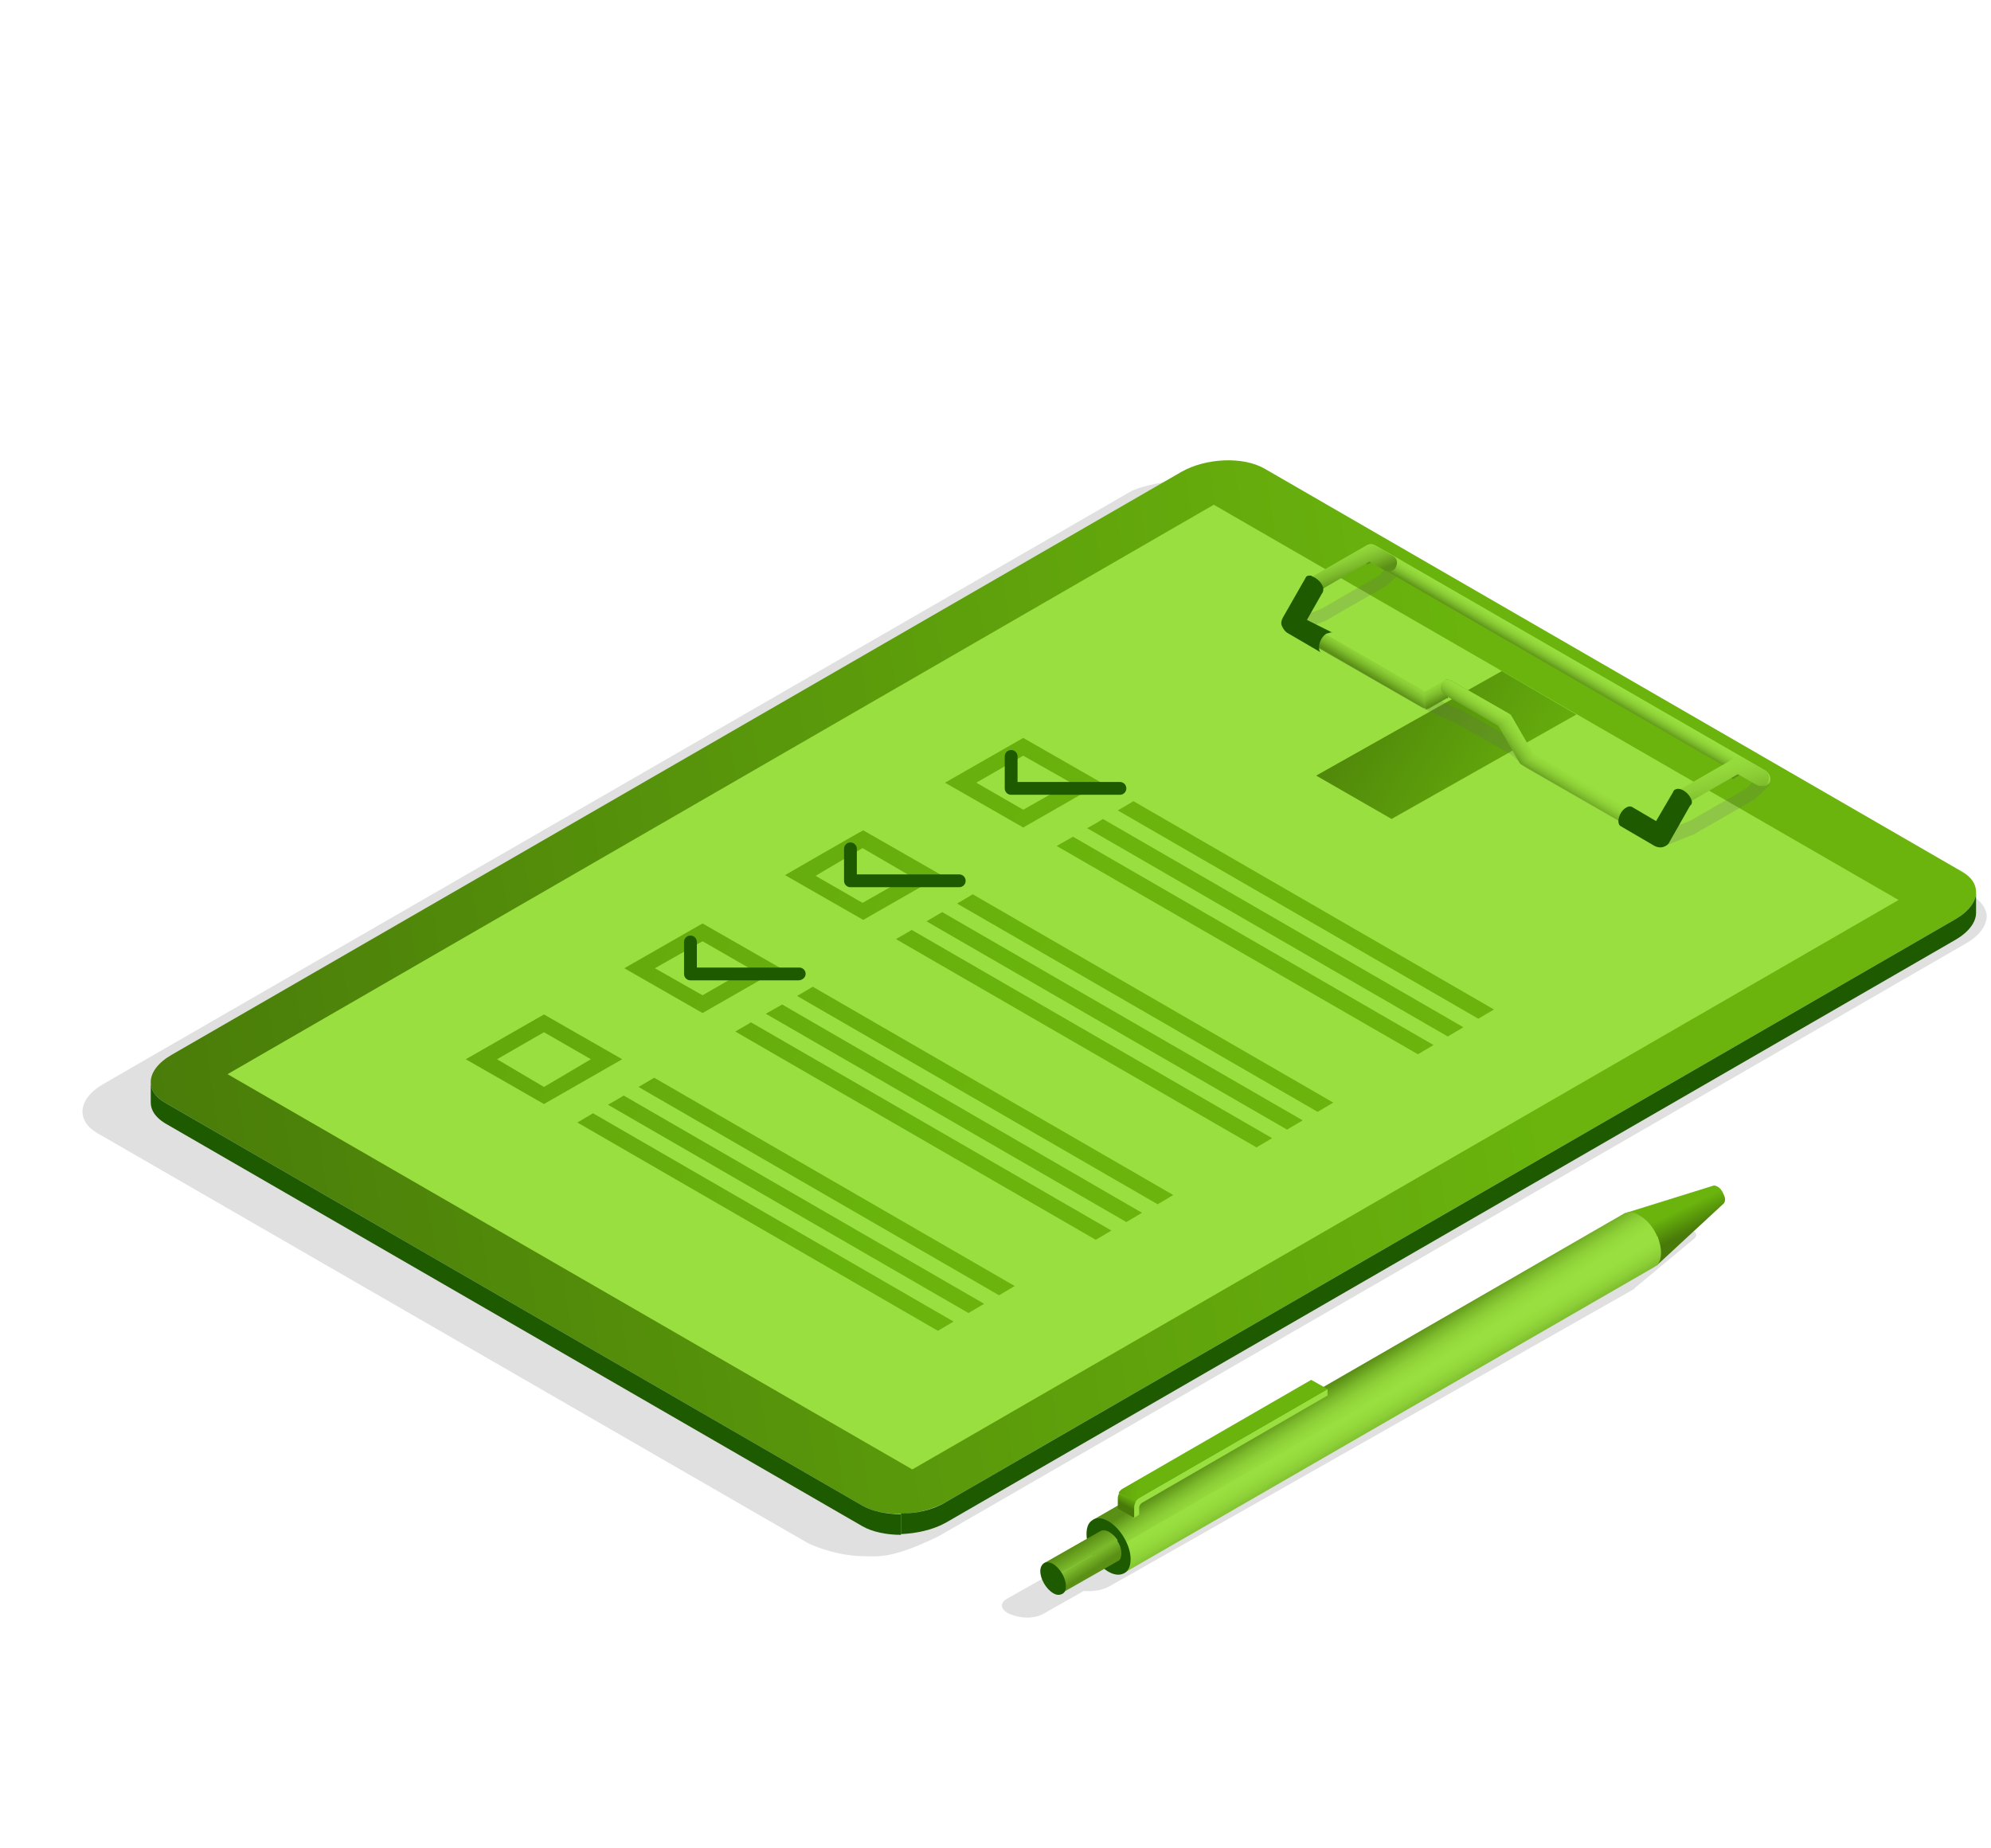 <?xml version="1.0" encoding="utf-8"?>
<!-- Generator: Adobe Illustrator 26.5.0, SVG Export Plug-In . SVG Version: 6.00 Build 0)  -->
<svg version="1.1" id="Laag_1" xmlns="http://www.w3.org/2000/svg" xmlns:xlink="http://www.w3.org/1999/xlink" x="0px" y="0px"
	 viewBox="0 0 280 260" style="enable-background:new 0 0 280 260;" xml:space="preserve">
<style type="text/css">
	.st0{opacity:0.2;fill:#666666;enable-background:new    ;}
	.st1{fill:url(#SVGID_1_);}
	.st2{fill:url(#SVGID_00000041989113283135803820000004714788761922345090_);}
	.st3{fill:url(#SVGID_00000061447501603850094610000012299792365983785402_);}
	.st4{fill:#1E5A00;}
	.st5{fill:url(#SVGID_00000070118168549484736080000001866232268807332491_);}
	.st6{fill:url(#SVGID_00000036941672574617863180000018214097332453034924_);}
	.st7{fill:url(#SVGID_00000081626044879913084840000006065382515730706095_);}
	.st8{fill:url(#SVGID_00000001643553176829568250000010695549431724934022_);}
	.st9{fill:url(#SVGID_00000104688121008305225610000012398447839330900371_);}
	.st10{fill:url(#SVGID_00000034073907104981411220000011177304649789633705_);}
	.st11{fill:url(#SVGID_00000134965693013329577640000011153366461082850708_);}
	.st12{fill:url(#SVGID_00000082357710595499840570000010596815300104920750_);}
	.st13{fill:url(#SVGID_00000159435312025029461490000013977415112683622273_);}
	.st14{fill:url(#SVGID_00000088851923989349015470000006921519678560293556_);}
	.st15{fill:url(#SVGID_00000031915195441642286050000016730839992695471274_);}
	.st16{fill:url(#SVGID_00000096756240825759065280000008607254846307080114_);}
	.st17{fill:url(#SVGID_00000125588924775672696300000000626891523212446120_);}
	.st18{fill:url(#SVGID_00000178888733919226704890000006861749433351555744_);}
	.st19{fill:url(#SVGID_00000121263476135700729150000004682800794165576343_);}
	.st20{fill:url(#SVGID_00000124128634700155095810000014979205295996168589_);}
	.st21{fill:url(#SVGID_00000075145055033175213300000003432131825482726572_);}
	.st22{fill:url(#SVGID_00000050663555281235644010000015224072972208674701_);}
	.st23{fill:url(#SVGID_00000097486884578842450190000015027276331740748458_);}
	.st24{fill:url(#SVGID_00000148635435330582736360000014629861744525147307_);}
</style>
<g>
	<g id="Laag_1_00000073697219890504622440000017777558317512994469_">
		<g>
			<g>
				<g>
					<g>
						<path class="st0" d="M238.1,173.1c-0.5-0.3-3.2-0.3-3.8-0.1l-12.3,4.8c-0.2,0.1-0.4,0.2-0.6,0.3c0,0,0,0,0,0l0,0L148,219.8
							l0,0c-1,0.6-1.4,1.4-1.1,2.1l-5.3,3c-1,0.6-0.9,1.4,0.1,2c1,0.5,3.4,1.2,5.4-0.1l5.3-3c1.3,0.1,2.7-0.1,3.7-0.7l73.4-41.6l0,0
							c0.2-0.1,0.4-0.2,0.5-0.4l8.3-6.9C238.7,173.8,238.6,173.4,238.1,173.1L238.1,173.1z"/>
					</g>
					<g>
						<g>
							
								<linearGradient id="SVGID_1_" gradientUnits="userSpaceOnUse" x1="237.536" y1="87.496" x2="235.336" y2="92.085" gradientTransform="matrix(1 0 0 -1 0 260.898)">
								<stop  offset="0" style="stop-color:#487A09"/>
								<stop  offset="0.68" style="stop-color:#6AB40D"/>
							</linearGradient>
							<path class="st1" d="M240.9,166.8c0.2-0.1,0.4,0,0.6,0.1c0.4,0.2,0.7,0.6,0.9,1.1c0.1,0.2,0.2,0.5,0.2,0.7
								c0,0.3-0.1,0.5-0.2,0.6L233,178l-1.7-2.9l-2.6-4.5L240.9,166.8L240.9,166.8z"/>
							<g>
								
									<linearGradient id="SVGID_00000024688084201781605060000016499040854992246684_" gradientUnits="userSpaceOnUse" x1="192.079" y1="69.137" x2="196.069" y2="62.747" gradientTransform="matrix(1 0 0 -1 0 260.898)">
									<stop  offset="0" style="stop-color:#5B9017"/>
									<stop  offset="6.000000e-02" style="stop-color:#649B1C"/>
									<stop  offset="0.22" style="stop-color:#7BB92B"/>
									<stop  offset="0.38" style="stop-color:#8BCE36"/>
									<stop  offset="0.53" style="stop-color:#95DA3C"/>
									<stop  offset="0.68" style="stop-color:#99DF3F"/>
								</linearGradient>
								<path style="fill:url(#SVGID_00000024688084201781605060000016499040854992246684_);" d="M153.7,213.8l74.7-43.1
									c0.1-0.1,0.2-0.1,0.3-0.1c0.5-0.2,1.2-0.1,1.9,0.4c1.1,0.6,2,1.8,2.5,3l-76.8,44.3L153.7,213.8L153.7,213.8z"/>
								
									<linearGradient id="SVGID_00000167354892246653716480000006117173037958085293_" gradientUnits="userSpaceOnUse" x1="197.492" y1="60.069" x2="193.762" y2="66.459" gradientTransform="matrix(1 0 0 -1 0 260.898)">
									<stop  offset="0" style="stop-color:#5B9017"/>
									<stop  offset="6.000000e-02" style="stop-color:#649B1C"/>
									<stop  offset="0.22" style="stop-color:#7BB92B"/>
									<stop  offset="0.38" style="stop-color:#8BCE36"/>
									<stop  offset="0.53" style="stop-color:#95DA3C"/>
									<stop  offset="0.68" style="stop-color:#99DF3F"/>
								</linearGradient>
								<path style="fill:url(#SVGID_00000167354892246653716480000006117173037958085293_);" d="M233.1,173.9
									c0.3,0.8,0.5,1.6,0.5,2.3c0,0.8-0.2,1.4-0.6,1.8c-0.1,0.1-0.2,0.1-0.3,0.2l-74.7,43.1l-1.8-3.1L233.1,173.9L233.1,173.9z"/>
							</g>
							<path class="st4" d="M153.7,213.8c-0.6,0.3-0.9,1-0.9,2c0,1.9,1.4,4.3,3.1,5.3c0.9,0.5,1.6,0.5,2.2,0.2c0.6-0.3,0.9-1,0.9-2
								c0-1.9-1.4-4.3-3.1-5.3C155,213.5,154.3,213.4,153.7,213.8z"/>
						</g>
						<g>
							
								<linearGradient id="SVGID_00000109711289372062023600000010622302237348234114_" gradientUnits="userSpaceOnUse" x1="151.443" y1="43.459" x2="156.123" y2="35.489" gradientTransform="matrix(1 0 0 -1 0 260.898)">
								<stop  offset="0" style="stop-color:#5B9017"/>
								<stop  offset="6.000000e-02" style="stop-color:#649B1C"/>
								<stop  offset="0.22" style="stop-color:#7BB92B"/>
								<stop  offset="0.38" style="stop-color:#8BCE36"/>
								<stop  offset="0.53" style="stop-color:#95DA3C"/>
								<stop  offset="0.68" style="stop-color:#99DF3F"/>
							</linearGradient>
							<path style="fill:url(#SVGID_00000109711289372062023600000010622302237348234114_);" d="M146.8,219.9l7.9-4.5
								c0.3-0.2,0.8-0.2,1.3,0.1c0.5,0.3,0.9,0.7,1.2,1.2L148,222L146.8,219.9L146.8,219.9z"/>
							
								<linearGradient id="SVGID_00000015346299785184033840000012474775269419297422_" gradientUnits="userSpaceOnUse" x1="153.484" y1="39.984" x2="149.514" y2="46.174" gradientTransform="matrix(1 0 0 -1 0 260.898)">
								<stop  offset="0" style="stop-color:#5B9017"/>
								<stop  offset="6.000000e-02" style="stop-color:#649B1C"/>
								<stop  offset="0.22" style="stop-color:#7BB92B"/>
								<stop  offset="0.38" style="stop-color:#8BCE36"/>
								<stop  offset="0.53" style="stop-color:#95DA3C"/>
								<stop  offset="0.68" style="stop-color:#99DF3F"/>
							</linearGradient>
							<path style="fill:url(#SVGID_00000015346299785184033840000012474775269419297422_);" d="M157.1,216.7
								c0.4,0.6,0.6,1.2,0.6,1.8s-0.2,1-0.5,1.1l-7.9,4.5L148,222L157.1,216.7L157.1,216.7z"/>
							<path class="st4" d="M146.8,219.9c-0.3,0.2-0.5,0.6-0.5,1.1c0,1.1,0.8,2.5,1.8,3.1c0.5,0.3,0.9,0.3,1.3,0.1s0.5-0.6,0.5-1.1
								c0-1.1-0.8-2.5-1.8-3.1C147.6,219.7,147.1,219.7,146.8,219.9z"/>
						</g>
						<g>
							
								<linearGradient id="SVGID_00000080180768462682592960000012063813904909987725_" gradientUnits="userSpaceOnUse" x1="174.184" y1="54.215" x2="173.714" y2="55.155" gradientTransform="matrix(1 0 0 -1 0 260.898)">
								<stop  offset="0" style="stop-color:#5B9017"/>
								<stop  offset="6.000000e-02" style="stop-color:#649B1C"/>
								<stop  offset="0.22" style="stop-color:#7BB92B"/>
								<stop  offset="0.38" style="stop-color:#8BCE36"/>
								<stop  offset="0.53" style="stop-color:#95DA3C"/>
								<stop  offset="0.68" style="stop-color:#99DF3F"/>
							</linearGradient>
							<path style="fill:url(#SVGID_00000080180768462682592960000012063813904909987725_);" d="M160.2,213.1v-1
								c0-0.3,0.2-0.6,0.4-0.7l26.1-15.1v-0.9l-26.5,15.3l0,0c-0.4,0.2-0.8,0.9-0.8,1.4l0,0v1.5L160.2,213.1L160.2,213.1z"/>
							
								<linearGradient id="SVGID_00000124848585352660212130000001992183651427627949_" gradientUnits="userSpaceOnUse" x1="151.421" y1="61.825" x2="166.591" y2="59.165" gradientTransform="matrix(1 0 0 -1 0 260.898)">
								<stop  offset="0" style="stop-color:#487A09"/>
								<stop  offset="0.68" style="stop-color:#6AB40D"/>
							</linearGradient>
							<path style="fill:url(#SVGID_00000124848585352660212130000001992183651427627949_);" d="M157.9,209.4l26.5-15.3l2.3,1.3
								l-26.5,15.3c-0.2,0.1-0.4,0.4-0.6,0.6l-2.3-1.3C157.5,209.7,157.7,209.5,157.9,209.4z"/>
							
								<linearGradient id="SVGID_00000119078518863283179840000014813244619471536555_" gradientUnits="userSpaceOnUse" x1="158.363" y1="49.026" x2="159.283" y2="50.836" gradientTransform="matrix(1 0 0 -1 0 260.898)">
								<stop  offset="0" style="stop-color:#487A09"/>
								<stop  offset="0.68" style="stop-color:#6AB40D"/>
							</linearGradient>
							<path style="fill:url(#SVGID_00000119078518863283179840000014813244619471536555_);" d="M159.7,211.3
								c-0.1,0.2-0.2,0.5-0.2,0.7v1.5l-2.3-1.3v-1.5c0-0.2,0.1-0.5,0.2-0.7L159.7,211.3z"/>
						</g>
					</g>
				</g>
				<g>
					<g>
						<g>
							<path class="st0" d="M277.2,125.9l-99.8-57.6c-1.1-0.6-2.5-1-4-1.1l-0.9-0.1c-2.7-0.2-11.3,0.7-13.6,2.1L14.5,152.5
								c-1.9,1.1-2.9,2.5-2.9,3.9c0,1.1,0.7,2.2,2.1,3l99.8,57.6c1.1,0.6,4.6,1.9,7.9,1.9c2.4,0.1,4.4,0.2,10.6-2.8l144.5-83.4
								c1.9-1.1,2.9-2.5,2.9-3.9C279.3,127.7,278.6,126.7,277.2,125.9L277.2,125.9z"/>
						</g>
						
							<linearGradient id="SVGID_00000162353175900146015150000000827890177909818047_" gradientUnits="userSpaceOnUse" x1="15.07" y1="101.725" x2="305.89" y2="145.755" gradientTransform="matrix(1 0 0 -1 0 260.898)">
							<stop  offset="0" style="stop-color:#487A09"/>
							<stop  offset="0.68" style="stop-color:#6AB40D"/>
						</linearGradient>
						<path style="fill:url(#SVGID_00000162353175900146015150000000827890177909818047_);" d="M121.3,211.8l-98.1-56.7
							c-1.4-0.8-2-1.8-2-2.9c0-1.3,1-2.7,2.9-3.8l142-82c3.5-2,8.7-2.2,11.7-0.5l98.1,56.7c1.4,0.8,2,1.8,2,2.9c0,1.3-1,2.7-2.9,3.8
							l-142,82C129.5,213.3,124.3,213.5,121.3,211.8L121.3,211.8z"/>
						<path class="st4" d="M121.3,211.8l-98.1-56.7c-1.4-0.8-2-1.8-2-2.9v2.9c0,1.1,0.7,2.1,2,2.9l98.1,56.7
							c1.4,0.8,3.4,1.2,5.4,1.2v-2.9C124.7,213,122.7,212.6,121.3,211.8z"/>
						<path class="st4" d="M275,129.3l-142,82c-1.8,1.1-4.1,1.6-6.3,1.6v2.9c2.2-0.1,4.5-0.6,6.3-1.6l142-82
							c1.9-1.1,2.9-2.5,2.9-3.8v-2.9C277.9,126.8,276.9,128.2,275,129.3z"/>
						<g>
							
								<linearGradient id="SVGID_00000119093438334796892640000005833009269877346219_" gradientUnits="userSpaceOnUse" x1="-43.04" y1="127.128" x2="22.15" y2="125.418" gradientTransform="matrix(1 0 0 -1 0 260.898)">
								<stop  offset="0" style="stop-color:#5B9017"/>
								<stop  offset="6.000000e-02" style="stop-color:#649B1C"/>
								<stop  offset="0.22" style="stop-color:#7BB92B"/>
								<stop  offset="0.38" style="stop-color:#8BCE36"/>
								<stop  offset="0.53" style="stop-color:#95DA3C"/>
								<stop  offset="0.68" style="stop-color:#99DF3F"/>
							</linearGradient>
							<polygon style="fill:url(#SVGID_00000119093438334796892640000005833009269877346219_);" points="128.3,206.7 32,151.1 
								170.7,71 267,126.6 							"/>
							<g>
								
									<linearGradient id="SVGID_00000140736849725821289250000013600635594100667544_" gradientUnits="userSpaceOnUse" x1="184.501" y1="168.589" x2="234.541" y2="135.599" gradientTransform="matrix(1 0 0 -1 0 260.898)">
									<stop  offset="0" style="stop-color:#487A09"/>
									<stop  offset="0.68" style="stop-color:#6AB40D"/>
								</linearGradient>
								<polygon style="fill:url(#SVGID_00000140736849725821289250000013600635594100667544_);" points="195.7,115.2 185.1,109.1 
									211.2,94.4 221.7,100.5 								"/>
								
									<linearGradient id="SVGID_00000117672105044134512150000001126805400435076756_" gradientUnits="userSpaceOnUse" x1="-148.288" y1="273.339" x2="278.152" y2="38.039" gradientTransform="matrix(1 0 0 -1 0 260.898)">
									<stop  offset="0" style="stop-color:#487A09"/>
									<stop  offset="0.68" style="stop-color:#6AB40D"/>
								</linearGradient>
								<path style="fill:url(#SVGID_00000117672105044134512150000001126805400435076756_);" d="M150.9,117.7l50.7,29.3l-2.2,1.3
									L148.6,119C148.6,119,150.9,117.7,150.9,117.7z M152.9,116.5l50.7,29.3l2.2-1.3l-50.7-29.3
									C155.2,115.2,152.9,116.5,152.9,116.5z M157.2,114l50.7,29.3l2.2-1.3l-50.7-29.3L157.2,114z M132.9,110.1l11,6.3l11-6.3
									l-11-6.3C143.9,103.8,132.9,110.1,132.9,110.1z M126,132.1l50.7,29.3l2.2-1.3l-50.7-29.3C128.3,130.8,126,132.1,126,132.1z
									 M130.3,129.6l50.7,29.3l2.2-1.3l-50.7-29.3L130.3,129.6L130.3,129.6z M134.6,127.1l50.7,29.3l2.2-1.3l-50.7-29.3
									L134.6,127.1z M110.4,123.1l11,6.3l11-6.3l-11-6.3C121.3,116.8,110.4,123.1,110.4,123.1z M103.4,145.1l50.7,29.3l2.2-1.3
									l-50.7-29.3C105.7,143.8,103.4,145.1,103.4,145.1z M107.7,142.6l50.7,29.3l2.2-1.3L110,141.3L107.7,142.6L107.7,142.6z
									 M112.1,140.1l50.7,29.3l2.2-1.3l-50.7-29.3C114.3,138.8,112.1,140.1,112.1,140.1z M87.8,136.2l11,6.3l11-6.3l-11-6.3
									L87.8,136.2z M81.2,157.9l50.7,29.3l2.2-1.3l-50.7-29.3L81.2,157.9L81.2,157.9z M85.5,155.4l50.7,29.3l2.2-1.3l-50.7-29.3
									C87.8,154.1,85.5,155.4,85.5,155.4z M89.8,152.9l50.7,29.3l2.2-1.3l-50.7-29.3L89.8,152.9L89.8,152.9z M65.5,149l11,6.3
									l11-6.3l-11-6.3L65.5,149z"/>
								
									<linearGradient id="SVGID_00000066502962368234850370000003930715824382867126_" gradientUnits="userSpaceOnUse" x1="86.786" y1="189.507" x2="107.946" y2="175.167" gradientTransform="matrix(1 0 0 -1 0 260.898)">
									<stop  offset="0" style="stop-color:#5B9017"/>
									<stop  offset="6.000000e-02" style="stop-color:#649B1C"/>
									<stop  offset="0.22" style="stop-color:#7BB92B"/>
									<stop  offset="0.38" style="stop-color:#8BCE36"/>
									<stop  offset="0.53" style="stop-color:#95DA3C"/>
									<stop  offset="0.68" style="stop-color:#99DF3F"/>
								</linearGradient>
								<polygon style="fill:url(#SVGID_00000066502962368234850370000003930715824382867126_);" points="143.9,113.9 137.3,110.1 
									143.9,106.3 150.6,110.1 								"/>
								<path class="st4" d="M157.5,111.8h-15.3c-0.5,0-0.9-0.4-0.9-0.9v-4.5c0-0.5,0.4-0.9,0.9-0.9s0.9,0.4,0.9,0.9v3.6h14.4
									c0.5,0,0.9,0.4,0.9,0.9S158,111.8,157.5,111.8z"/>
								
									<linearGradient id="SVGID_00000082366547333331833600000009757060849864867501_" gradientUnits="userSpaceOnUse" x1="73.624" y1="170.084" x2="94.784" y2="155.744" gradientTransform="matrix(1 0 0 -1 0 260.898)">
									<stop  offset="0" style="stop-color:#5B9017"/>
									<stop  offset="6.000000e-02" style="stop-color:#649B1C"/>
									<stop  offset="0.22" style="stop-color:#7BB92B"/>
									<stop  offset="0.38" style="stop-color:#8BCE36"/>
									<stop  offset="0.53" style="stop-color:#95DA3C"/>
									<stop  offset="0.68" style="stop-color:#99DF3F"/>
								</linearGradient>
								<polygon style="fill:url(#SVGID_00000082366547333331833600000009757060849864867501_);" points="121.3,127 114.7,123.2 
									121.3,119.3 128,123.2 								"/>
								<path class="st4" d="M134.9,124.8h-15.3c-0.5,0-0.9-0.4-0.9-0.9v-4.5c0-0.5,0.4-0.9,0.9-0.9s0.9,0.4,0.9,0.9v3.6h14.4
									c0.5,0,0.9,0.4,0.9,0.9S135.4,124.8,134.9,124.8z"/>
								
									<linearGradient id="SVGID_00000167375562433531208060000001776079301970890145_" gradientUnits="userSpaceOnUse" x1="60.456" y1="150.641" x2="81.616" y2="136.311" gradientTransform="matrix(1 0 0 -1 0 260.898)">
									<stop  offset="0" style="stop-color:#5B9017"/>
									<stop  offset="6.000000e-02" style="stop-color:#649B1C"/>
									<stop  offset="0.22" style="stop-color:#7BB92B"/>
									<stop  offset="0.38" style="stop-color:#8BCE36"/>
									<stop  offset="0.53" style="stop-color:#95DA3C"/>
									<stop  offset="0.68" style="stop-color:#99DF3F"/>
								</linearGradient>
								<polygon style="fill:url(#SVGID_00000167375562433531208060000001776079301970890145_);" points="98.8,140 92.1,136.2 
									98.8,132.4 105.4,136.2 								"/>
								<path class="st4" d="M112.3,137.9H97.1c-0.5,0-0.9-0.4-0.9-0.9v-4.5c0-0.5,0.4-0.9,0.9-0.9s0.9,0.4,0.9,0.9v3.6h14.4
									c0.5,0,0.9,0.4,0.9,0.9S112.8,137.9,112.3,137.9z"/>
								
									<linearGradient id="SVGID_00000164490797551755231710000001631664376798724498_" gradientUnits="userSpaceOnUse" x1="47.484" y1="131.499" x2="68.654" y2="117.169" gradientTransform="matrix(1 0 0 -1 0 260.898)">
									<stop  offset="0" style="stop-color:#5B9017"/>
									<stop  offset="6.000000e-02" style="stop-color:#649B1C"/>
									<stop  offset="0.22" style="stop-color:#7BB92B"/>
									<stop  offset="0.38" style="stop-color:#8BCE36"/>
									<stop  offset="0.53" style="stop-color:#95DA3C"/>
									<stop  offset="0.68" style="stop-color:#99DF3F"/>
								</linearGradient>
								<polygon style="fill:url(#SVGID_00000164490797551755231710000001631664376798724498_);" points="76.5,152.9 69.9,149 
									76.5,145.2 83.1,149 								"/>
							</g>
						</g>
						<g>
							<g>
								<g>
									<path class="st0" d="M233.9,118.9c-0.2,0-0.3,0-0.5-0.1l-18.8-10.8c-0.1,0-0.1-0.1-0.1-0.1l-1.9-1.7l-7.9-4.5l-4.2-1.9
										c0,0-0.1,0-0.1,0l-18.8-10.8c-0.3-0.2-0.5-0.5-0.5-0.9c0-0.4,0.2-0.7,0.6-0.8l4.2-1.7l7.8-4.5l1.9-1.8
										c0.3-0.3,0.8-0.3,1.1-0.1l51.8,29.9c0.2,0.2,0.4,0.4,0.5,0.7c0,0.3-0.1,0.6-0.3,0.8l-2,1.9c-0.1,0.1-0.1,0.1-0.2,0.1
										l-8,4.6c0,0-0.1,0-0.1,0.1l-4.3,1.7C234.1,118.8,234,118.9,233.9,118.9L233.9,118.9z M215.7,106.3l18.3,10.6l3.8-1.5
										l7.8-4.5l1-1l-50.1-28.9l-1.5,1.4c-0.1,0.1-0.1,0.1-0.2,0.1l-8,4.6c0,0-0.1,0-0.1,0.1l-2.5,1l17.1,9.8l4.2,1.9
										c0,0,0.1,0,0.1,0l8,4.6c0.1,0,0.1,0.1,0.1,0.1L215.7,106.3L215.7,106.3z"/>
								</g>
							</g>
							<g>
								
									<linearGradient id="SVGID_00000061473612253634806040000010398076873766714534_" gradientUnits="userSpaceOnUse" x1="207.141" y1="157.027" x2="209.411" y2="160.777" gradientTransform="matrix(1 0 0 -1 0 260.898)">
									<stop  offset="0" style="stop-color:#5B9017"/>
									<stop  offset="6.000000e-02" style="stop-color:#649B1C"/>
									<stop  offset="0.22" style="stop-color:#7BB92B"/>
									<stop  offset="0.38" style="stop-color:#8BCE36"/>
									<stop  offset="0.53" style="stop-color:#95DA3C"/>
									<stop  offset="0.68" style="stop-color:#99DF3F"/>
								</linearGradient>
								<path style="fill:url(#SVGID_00000061473612253634806040000010398076873766714534_);" d="M236.6,110.9l-0.5,0.3
									c-0.2,0.1-0.3,0.2-0.4,0.4l-2.6,4.4L215.6,106l-3-5.2c-0.1-0.2-0.2-0.3-0.4-0.4l-8-4.6c-0.4-0.2-0.8-0.2-1.1,0l-2.6,1.5
									l-17.2-9.9l2.4-4.2l1.4-0.8c-0.7-0.4-1.5-0.9-2.2-1.4l-0.6,0.3c-0.2,0.1-0.3,0.2-0.4,0.4l-3.1,5.4c-0.1,0.3-0.2,0.6-0.1,0.9
									s0.3,0.5,0.5,0.7l18.8,10.8c0.4,0.2,0.8,0.2,1.1,0l2.6-1.5l7.1,4.1l3,5.2c0.1,0.2,0.2,0.3,0.4,0.4l18.8,10.8
									c0.2,0.1,0.4,0.2,0.6,0.2c0.4,0,0.8-0.2,1-0.6l3-5.2l1.2-0.7C238,111.9,237.3,111.4,236.6,110.9L236.6,110.9z"/>
								
									<linearGradient id="SVGID_00000155130397486130554820000017861482858302879380_" gradientUnits="userSpaceOnUse" x1="219.108" y1="166.513" x2="220.898" y2="169.583" gradientTransform="matrix(1 0 0 -1 0 260.898)">
									<stop  offset="0" style="stop-color:#5B9017"/>
									<stop  offset="6.000000e-02" style="stop-color:#649B1C"/>
									<stop  offset="0.22" style="stop-color:#7BB92B"/>
									<stop  offset="0.38" style="stop-color:#8BCE36"/>
									<stop  offset="0.53" style="stop-color:#95DA3C"/>
									<stop  offset="0.68" style="stop-color:#99DF3F"/>
								</linearGradient>
								<path style="fill:url(#SVGID_00000155130397486130554820000017861482858302879380_);" d="M248.3,108.4l-3.1-1.8c0,0,0,0,0,0
									l-51.8-29.9c-0.4-0.2-0.8-0.2-1.1,0l-2.4,1.4c0.8,0.4,1.6,0.9,2.4,1.3l0.6-0.3l49.5,28.6l-0.8,0.5c0.7,0.5,1.4,0.9,2.1,1.4
									l1-0.6l2.6,1.5c0.6,0.3,1.2,0.1,1.6-0.4C249.1,109.5,248.9,108.8,248.3,108.4L248.3,108.4z"/>
							</g>
							
								<linearGradient id="SVGID_00000016054749547169520090000005162560534702232228_" gradientUnits="userSpaceOnUse" x1="241.256" y1="145.047" x2="237.616" y2="158.246" gradientTransform="matrix(1 0 0 -1 0 260.898)">
								<stop  offset="0" style="stop-color:#5B9017"/>
								<stop  offset="6.000000e-02" style="stop-color:#649B1C"/>
								<stop  offset="0.22" style="stop-color:#7BB92B"/>
								<stop  offset="0.38" style="stop-color:#8BCE36"/>
								<stop  offset="0.53" style="stop-color:#95DA3C"/>
								<stop  offset="0.68" style="stop-color:#99DF3F"/>
							</linearGradient>
							<path style="fill:url(#SVGID_00000016054749547169520090000005162560534702232228_);" d="M233.5,118.8
								c-0.2,0-0.4-0.1-0.6-0.2c-0.6-0.3-0.7-1-0.4-1.6l3.1-5.4c0.1-0.2,0.2-0.3,0.4-0.4l8-4.6c0.4-0.2,0.8-0.2,1.1,0l3.1,1.8
								c0.6,0.3,0.7,1,0.4,1.6s-1,0.7-1.6,0.4l-2.6-1.5l-7.1,4.1l-3,5.2C234.3,118.6,233.9,118.8,233.5,118.8L233.5,118.8z"/>
							
								<linearGradient id="SVGID_00000109729282355889154240000011317428722725763485_" gradientUnits="userSpaceOnUse" x1="209.031" y1="159.447" x2="213.071" y2="162.347" gradientTransform="matrix(1 0 0 -1 0 260.898)">
								<stop  offset="0" style="stop-color:#5B9017"/>
								<stop  offset="6.000000e-02" style="stop-color:#649B1C"/>
								<stop  offset="0.22" style="stop-color:#7BB92B"/>
								<stop  offset="0.38" style="stop-color:#8BCE36"/>
								<stop  offset="0.53" style="stop-color:#95DA3C"/>
								<stop  offset="0.68" style="stop-color:#99DF3F"/>
							</linearGradient>
							<path style="fill:url(#SVGID_00000109729282355889154240000011317428722725763485_);" d="M215.6,106l-3-5.2
								c-0.1-0.2-0.2-0.3-0.4-0.4l-8-4.6c-0.2-0.1-0.4-0.2-0.6-0.2l0,0c0,0-0.1,0-0.1,0c0,0,0,0,0,0c0,0-0.1,0-0.1,0
								c-0.7,0.2-1.4,1.5,0.2,2.4l7.1,4.1l3,5.2c0.1,0.1,0.1,0.2,0.2,0.2l0,0l0,0C213.9,107.6,215.4,107.3,215.6,106L215.6,106
								L215.6,106L215.6,106z"/>
							
								<linearGradient id="SVGID_00000138542760759258387900000009922995509182681279_" gradientUnits="userSpaceOnUse" x1="190.465" y1="179.32" x2="187.655" y2="186.32" gradientTransform="matrix(1 0 0 -1 0 260.898)">
								<stop  offset="0" style="stop-color:#5B9017"/>
								<stop  offset="6.000000e-02" style="stop-color:#649B1C"/>
								<stop  offset="0.22" style="stop-color:#7BB92B"/>
								<stop  offset="0.38" style="stop-color:#8BCE36"/>
								<stop  offset="0.53" style="stop-color:#95DA3C"/>
								<stop  offset="0.68" style="stop-color:#99DF3F"/>
							</linearGradient>
							<path style="fill:url(#SVGID_00000138542760759258387900000009922995509182681279_);" d="M184.8,83.5c-0.4,0-0.8-0.2-1-0.6
								c-0.3-0.6-0.1-1.2,0.4-1.6l8-4.6c0.4-0.2,0.8-0.2,1.1,0l2.6,1.5c0.6,0.3,0.7,1,0.4,1.6s-1,0.7-1.6,0.4l-2.1-1.2l-7.4,4.3
								C185.2,83.4,185,83.5,184.8,83.5L184.8,83.5z"/>
						</g>
					</g>
					<g>
						<path class="st4" d="M183.8,87.2l2.1-3.7l0,0c0.1-0.1,0.2-0.3,0.2-0.6c0-0.1,0-0.2,0-0.2c-0.2-0.7-0.8-1.3-1.5-1.6
							c-0.1,0-0.1,0-0.1-0.1c-0.5-0.1-0.8,0-0.9,0.3l-3.2,5.6c-0.2,0.4-0.3,0.8-0.1,1.2s0.4,0.7,0.7,0.9l4.8,2.8
							c-0.2-0.1-0.3-0.3-0.3-0.7c0,0,0,0,0-0.1c0-0.7,0.5-1.6,1.1-1.9c0,0,0,0,0.1,0c0.3-0.1,0.5-0.2,0.7-0.1L183.8,87.2L183.8,87.2
							z"/>
						<path class="st4" d="M237.9,112.6c-0.2-0.7-0.9-1.4-1.6-1.6c-0.4-0.1-0.6,0-0.8,0.1c-0.1,0.1-0.2,0.2-0.2,0.3l-2.4,4.1l-3.4-2
							l0,0l0,0l0,0c-0.2-0.1-0.5-0.1-0.8,0.1c-0.6,0.3-1.1,1.2-1.1,1.9c0,0.3,0.1,0.6,0.3,0.7l0,0l4.8,2.8c0.2,0.1,0.5,0.2,0.8,0.2
							c0.5,0,1.1-0.3,1.3-0.8l2.9-5.1C237.9,113.2,238,112.9,237.9,112.6L237.9,112.6z"/>
					</g>
				</g>
			</g>
			
				<linearGradient id="SVGID_00000047017717535598595560000016711619536220124563_" gradientUnits="userSpaceOnUse" x1="202.695" y1="162.39" x2="200.755" y2="166.52" gradientTransform="matrix(1 0 0 -1 0 260.898)">
				<stop  offset="0" style="stop-color:#5B9017"/>
				<stop  offset="6.000000e-02" style="stop-color:#649B1C"/>
				<stop  offset="0.22" style="stop-color:#7BB92B"/>
				<stop  offset="0.38" style="stop-color:#8BCE36"/>
				<stop  offset="0.53" style="stop-color:#95DA3C"/>
				<stop  offset="0.68" style="stop-color:#99DF3F"/>
			</linearGradient>
			<path style="fill:url(#SVGID_00000047017717535598595560000016711619536220124563_);" d="M203,95.8l-2.6,1.5l-0.1,0
				c0.1,0.8,0.2,1.7,0.2,2.5c0.1,0,0.3-0.1,0.4-0.1l2.6-1.5l0.1,0.1c0.1-0.8,0.2-1.6,0.3-2.4C203.7,95.6,203.3,95.6,203,95.8z"/>
			
				<linearGradient id="SVGID_00000161631328433982817010000007426535099257362098_" gradientUnits="userSpaceOnUse" x1="206.379" y1="160.728" x2="208.479" y2="164.058" gradientTransform="matrix(1 0 0 -1 0 260.898)">
				<stop  offset="0" style="stop-color:#5B9017"/>
				<stop  offset="6.000000e-02" style="stop-color:#649B1C"/>
				<stop  offset="0.22" style="stop-color:#7BB92B"/>
				<stop  offset="0.38" style="stop-color:#8BCE36"/>
				<stop  offset="0.53" style="stop-color:#95DA3C"/>
				<stop  offset="0.68" style="stop-color:#99DF3F"/>
			</linearGradient>
			<path style="fill:url(#SVGID_00000161631328433982817010000007426535099257362098_);" d="M212,100.8c0.1-0.1,0.2-0.2,0.3-0.3
				c0,0-0.1-0.1-0.1-0.1l-8-4.6c-0.2-0.1-0.4-0.2-0.6-0.2l0,0c0,0-0.1,0-0.1,0c0,0,0,0,0,0c0,0-0.1,0-0.1,0
				c-0.7,0.2-1.4,1.5,0.2,2.4l7.1,4.1C211.1,101.7,211.5,101.2,212,100.8L212,100.8z"/>
		</g>
	</g>
</g>
</svg>
